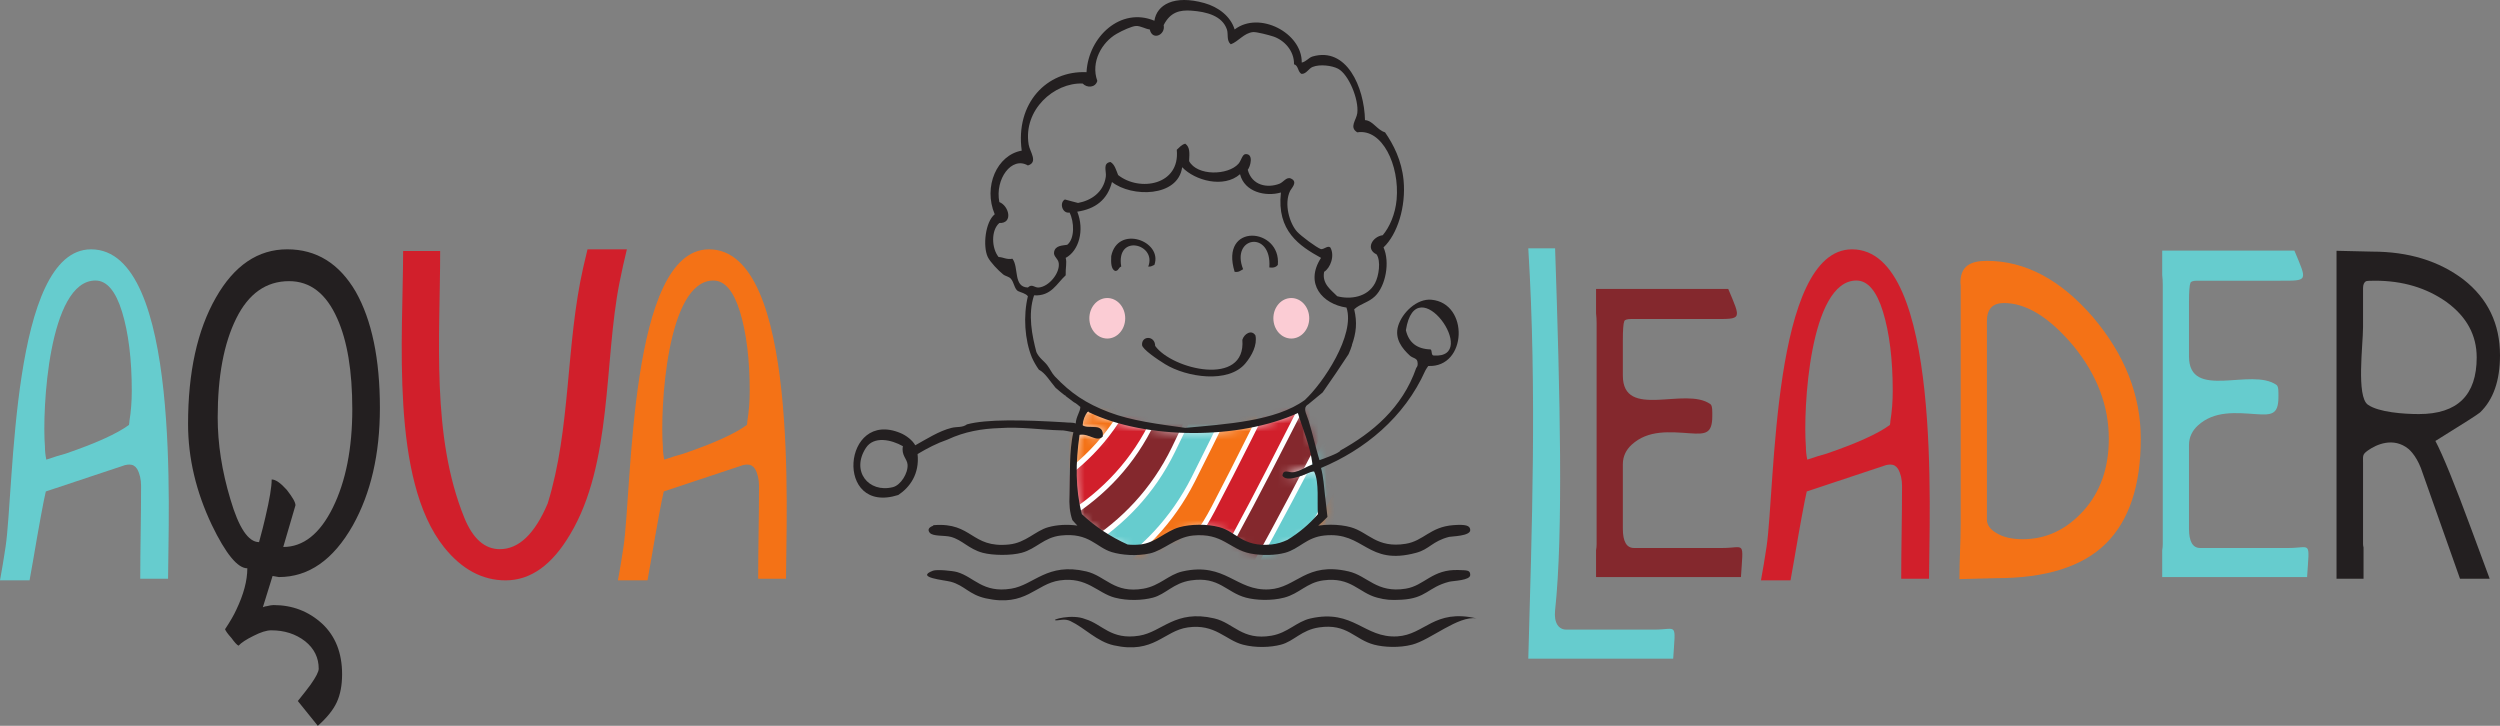 <?xml version="1.0" encoding="UTF-8"?> <svg xmlns="http://www.w3.org/2000/svg" width="310" height="90" viewBox="0 0 310 90" fill="none"><rect x="0" y="0" width="310" height="90" fill="#808080" stroke="none"/><path fill-rule="evenodd" clip-rule="evenodd" d="M134.834 50.869C134.812 50.733 134.724 51.01 134.636 51.079C134.323 51.508 134.09 52.028 134.042 52.757C134.699 53.32 136.88 52.172 136.633 54.039C135.848 54.812 134.862 53.535 133.646 53.757C133.119 57.331 133.099 60.944 133.943 64.164C135.986 66.099 138.48 67.548 141.187 68.5L146.431 65.878L148.835 65.414L151.942 65.899C151.942 65.899 154.119 68.024 154.653 68.321C154.879 68.447 155.879 68.549 156.958 68.625C159.72 67.74 162.252 66.45 164.228 64.164C164.092 62.75 164.196 59.484 163.5 58.107C162.895 58.133 162.31 58.723 161.613 58.904C160.949 59.078 159.833 59.514 159.368 58.895C159.983 58.666 160.281 58.542 160.777 58.475C161.617 58.36 162.652 57.665 163.474 57.386C163.138 54.859 162.067 53.08 161.41 50.914C153.899 54.354 142.131 54.411 134.834 50.869Z" fill="white"></path><mask id="mask0_225_155" style="mask-type:luminance" maskUnits="userSpaceOnUse" x="133" y="50" width="32" height="19"><path fill-rule="evenodd" clip-rule="evenodd" d="M134.834 50.869C134.813 50.733 134.724 51.01 134.636 51.079C134.324 51.508 134.09 52.028 134.043 52.757C134.699 53.32 136.88 52.172 136.633 54.039C135.848 54.812 134.862 53.535 133.646 53.757C133.12 57.331 133.1 60.944 133.943 64.164C135.986 66.099 138.48 67.548 141.187 68.5L146.431 65.878L148.835 65.414L151.942 65.899C151.942 65.899 154.119 68.024 154.653 68.321C154.879 68.447 155.879 68.549 156.958 68.625C159.72 67.74 162.252 66.45 164.228 64.164C164.092 62.75 164.196 59.484 163.5 58.107C162.895 58.133 162.311 58.723 161.613 58.905C160.949 59.078 159.833 59.514 159.368 58.895C159.983 58.666 160.281 58.542 160.777 58.475C161.617 58.36 162.653 57.665 163.474 57.386C163.138 54.859 162.067 53.08 161.41 50.914C153.899 54.354 142.131 54.411 134.834 50.869Z" fill="white"></path></mask><g mask="url(#mask0_225_155)"><path fill-rule="evenodd" clip-rule="evenodd" d="M122.354 137.202C140.801 126.172 163.745 121 177.28 103.463C192.029 84.355 200.661 61.068 221.434 53.504C220.607 52.263 219.786 51.03 218.959 49.789C198.379 57.641 189.783 80.858 175.196 100.332C161.891 118.094 138.567 122.818 119.879 133.488C120.706 134.728 121.527 135.961 122.354 137.202Z" fill="#66CCCE"></path></g><mask id="mask1_225_155" style="mask-type:luminance" maskUnits="userSpaceOnUse" x="133" y="50" width="32" height="19"><path fill-rule="evenodd" clip-rule="evenodd" d="M134.834 50.869C134.813 50.733 134.724 51.01 134.636 51.079C134.324 51.508 134.09 52.028 134.043 52.757C134.699 53.32 136.88 52.172 136.633 54.039C135.848 54.812 134.862 53.535 133.646 53.757C133.12 57.331 133.1 60.944 133.943 64.164C135.986 66.099 138.48 67.548 141.187 68.5L146.431 65.878L148.835 65.414L151.942 65.899C151.942 65.899 154.119 68.024 154.653 68.321C154.879 68.447 155.879 68.549 156.958 68.625C159.72 67.74 162.252 66.45 164.228 64.164C164.092 62.75 164.196 59.484 163.5 58.107C162.895 58.133 162.311 58.723 161.613 58.905C160.949 59.078 159.833 59.514 159.368 58.895C159.983 58.666 160.281 58.542 160.777 58.475C161.617 58.36 162.653 57.665 163.474 57.386C163.138 54.859 162.067 53.08 161.41 50.914C153.899 54.354 142.131 54.411 134.834 50.869Z" fill="white"></path></mask><g mask="url(#mask1_225_155)"><path fill-rule="evenodd" clip-rule="evenodd" d="M110.665 119.654C130.233 110.305 154.987 107.271 167.442 88.692C181.426 67.835 189.879 44.88 209.745 35.955C208.924 34.722 208.097 33.482 207.276 32.249C187.608 41.47 179.178 64.34 165.363 85.571C153.131 104.365 128.004 106.958 108.196 115.946C109.017 117.179 109.844 118.421 110.665 119.654Z" fill="#66CCCE"></path></g><mask id="mask2_225_155" style="mask-type:luminance" maskUnits="userSpaceOnUse" x="133" y="50" width="32" height="19"><path fill-rule="evenodd" clip-rule="evenodd" d="M134.834 50.869C134.813 50.733 134.724 51.01 134.636 51.079C134.324 51.508 134.09 52.028 134.043 52.757C134.699 53.32 136.88 52.172 136.633 54.039C135.848 54.812 134.862 53.535 133.646 53.757C133.12 57.331 133.1 60.944 133.943 64.164C135.986 66.099 138.48 67.548 141.187 68.5L146.431 65.878L148.835 65.414L151.942 65.899C151.942 65.899 154.119 68.024 154.653 68.321C154.879 68.447 155.879 68.549 156.958 68.625C159.72 67.74 162.252 66.45 164.228 64.164C164.092 62.75 164.196 59.484 163.5 58.107C162.895 58.133 162.311 58.723 161.613 58.905C160.949 59.078 159.833 59.514 159.368 58.895C159.983 58.666 160.281 58.542 160.777 58.475C161.617 58.36 162.653 57.665 163.474 57.386C163.138 54.859 162.067 53.08 161.41 50.914C153.899 54.354 142.131 54.411 134.834 50.869Z" fill="white"></path></mask><g mask="url(#mask2_225_155)"><path fill-rule="evenodd" clip-rule="evenodd" d="M98.98 102.113C119.673 94.453 146.205 93.516 157.607 73.93C170.784 51.297 179.107 28.709 198.06 18.415C197.239 17.182 196.418 15.949 195.591 14.708C176.829 25.29 168.53 47.795 155.528 70.808C144.345 90.602 117.438 91.099 96.511 98.406C97.338 99.647 98.159 100.879 98.98 102.113Z" fill="#66CCCE"></path></g><mask id="mask3_225_155" style="mask-type:luminance" maskUnits="userSpaceOnUse" x="133" y="50" width="32" height="19"><path fill-rule="evenodd" clip-rule="evenodd" d="M134.834 50.869C134.813 50.733 134.724 51.01 134.636 51.079C134.324 51.508 134.09 52.028 134.043 52.757C134.699 53.32 136.88 52.172 136.633 54.039C135.848 54.812 134.862 53.535 133.646 53.757C133.12 57.331 133.1 60.944 133.943 64.164C135.986 66.099 138.48 67.548 141.187 68.5L146.431 65.878L148.835 65.414L151.942 65.899C151.942 65.899 154.119 68.024 154.653 68.321C154.879 68.447 155.879 68.549 156.958 68.625C159.72 67.74 162.252 66.45 164.228 64.164C164.092 62.75 164.196 59.484 163.5 58.107C162.895 58.133 162.311 58.723 161.613 58.905C160.949 59.078 159.833 59.514 159.368 58.895C159.983 58.666 160.281 58.542 160.777 58.475C161.617 58.36 162.653 57.665 163.474 57.386C163.138 54.859 162.067 53.08 161.41 50.914C153.899 54.354 142.131 54.411 134.834 50.869Z" fill="white"></path></mask><g mask="url(#mask3_225_155)"><path fill-rule="evenodd" clip-rule="evenodd" d="M87.296 84.572C109.109 78.594 137.386 79.72 147.769 59.16C160.101 34.741 168.329 12.529 186.376 0.875C185.555 -0.358 184.728 -1.6 183.907 -2.832C166.058 9.119 157.845 31.253 145.695 56.046C135.52 76.806 106.88 75.248 84.827 80.866C85.648 82.099 86.474 83.339 87.296 84.572Z" fill="#66CCCE"></path></g><mask id="mask4_225_155" style="mask-type:luminance" maskUnits="userSpaceOnUse" x="133" y="50" width="32" height="19"><path fill-rule="evenodd" clip-rule="evenodd" d="M134.834 50.869C134.813 50.733 134.724 51.01 134.636 51.079C134.324 51.508 134.09 52.028 134.043 52.757C134.699 53.32 136.88 52.172 136.633 54.039C135.848 54.812 134.862 53.535 133.646 53.757C133.12 57.331 133.1 60.944 133.943 64.164C135.986 66.099 138.48 67.548 141.187 68.5L146.431 65.878L148.835 65.414L151.942 65.899C151.942 65.899 154.119 68.024 154.653 68.321C154.879 68.447 155.879 68.549 156.958 68.625C159.72 67.74 162.252 66.45 164.228 64.164C164.092 62.75 164.196 59.484 163.5 58.107C162.895 58.133 162.311 58.723 161.613 58.905C160.949 59.078 159.833 59.514 159.368 58.895C159.983 58.666 160.281 58.542 160.777 58.475C161.617 58.36 162.653 57.665 163.474 57.386C163.138 54.859 162.067 53.08 161.41 50.914C153.899 54.354 142.131 54.411 134.834 50.869Z" fill="white"></path></mask><g mask="url(#mask4_225_155)"><path fill-rule="evenodd" clip-rule="evenodd" d="M119.426 132.806C138.156 122.201 161.553 117.566 174.816 99.765C189.378 80.22 197.964 57.017 218.506 49.109C217.685 47.876 216.858 46.634 216.037 45.401C195.687 53.599 187.137 76.73 172.737 96.642C159.703 114.665 135.922 118.846 116.957 129.1C117.778 130.333 118.605 131.573 119.426 132.806Z" fill="#84282D"></path></g><mask id="mask5_225_155" style="mask-type:luminance" maskUnits="userSpaceOnUse" x="133" y="50" width="32" height="19"><path fill-rule="evenodd" clip-rule="evenodd" d="M134.834 50.869C134.813 50.733 134.724 51.01 134.636 51.079C134.324 51.508 134.09 52.028 134.043 52.757C134.699 53.32 136.88 52.172 136.633 54.039C135.848 54.812 134.862 53.535 133.646 53.757C133.12 57.331 133.1 60.944 133.943 64.164C135.986 66.099 138.48 67.548 141.187 68.5L146.431 65.878L148.835 65.414L151.942 65.899C151.942 65.899 154.119 68.024 154.653 68.321C154.879 68.447 155.879 68.549 156.958 68.625C159.72 67.74 162.252 66.45 164.228 64.164C164.092 62.75 164.196 59.484 163.5 58.107C162.895 58.133 162.311 58.723 161.613 58.905C160.949 59.078 159.833 59.514 159.368 58.895C159.983 58.666 160.281 58.542 160.777 58.475C161.617 58.36 162.653 57.665 163.474 57.386C163.138 54.859 162.067 53.08 161.41 50.914C153.899 54.354 142.131 54.411 134.834 50.869Z" fill="white"></path></mask><g mask="url(#mask5_225_155)"><path fill-rule="evenodd" clip-rule="evenodd" d="M107.741 115.266C127.592 106.341 152.795 103.838 164.983 85.002C178.766 63.699 187.185 40.837 206.822 31.567C206.001 30.335 205.174 29.094 204.353 27.861C184.909 37.419 176.52 60.206 162.903 81.879C150.936 100.927 125.357 102.987 105.273 111.56C106.094 112.793 106.92 114.033 107.741 115.266Z" fill="#84282D"></path></g><mask id="mask6_225_155" style="mask-type:luminance" maskUnits="userSpaceOnUse" x="133" y="50" width="32" height="19"><path fill-rule="evenodd" clip-rule="evenodd" d="M134.834 50.869C134.813 50.733 134.724 51.01 134.636 51.079C134.324 51.508 134.09 52.028 134.043 52.757C134.699 53.32 136.88 52.172 136.633 54.039C135.848 54.812 134.862 53.535 133.646 53.757C133.12 57.331 133.1 60.944 133.943 64.164C135.986 66.099 138.48 67.548 141.187 68.5L146.431 65.878L148.835 65.414L151.942 65.899C151.942 65.899 154.119 68.024 154.653 68.321C154.879 68.447 155.879 68.549 156.958 68.625C159.72 67.74 162.252 66.45 164.228 64.164C164.092 62.75 164.196 59.484 163.5 58.107C162.895 58.133 162.311 58.723 161.613 58.905C160.949 59.078 159.833 59.514 159.368 58.895C159.983 58.666 160.281 58.542 160.777 58.475C161.617 58.36 162.653 57.665 163.474 57.386C163.138 54.859 162.067 53.08 161.41 50.914C153.899 54.354 142.131 54.411 134.834 50.869Z" fill="white"></path></mask><g mask="url(#mask6_225_155)"><path fill-rule="evenodd" clip-rule="evenodd" d="M96.063 97.733C117.033 90.49 144.006 90.071 155.149 70.239C168.118 47.16 176.414 24.666 195.143 14.036C194.317 12.795 193.495 11.562 192.669 10.321C174.136 21.247 165.864 43.665 153.069 67.117C142.14 87.152 114.799 87.136 93.589 94.019C94.415 95.26 95.236 96.493 96.063 97.733Z" fill="#84282D"></path></g><mask id="mask7_225_155" style="mask-type:luminance" maskUnits="userSpaceOnUse" x="133" y="50" width="32" height="19"><path fill-rule="evenodd" clip-rule="evenodd" d="M134.834 50.869C134.813 50.733 134.724 51.01 134.636 51.079C134.324 51.508 134.09 52.028 134.043 52.757C134.699 53.32 136.88 52.172 136.633 54.039C135.848 54.812 134.862 53.535 133.646 53.757C133.12 57.331 133.1 60.944 133.943 64.164C135.986 66.099 138.48 67.548 141.187 68.5L146.431 65.878L148.835 65.414L151.942 65.899C151.942 65.899 154.119 68.024 154.653 68.321C154.879 68.447 155.879 68.549 156.958 68.625C159.72 67.74 162.252 66.45 164.228 64.164C164.092 62.75 164.196 59.484 163.5 58.107C162.895 58.133 162.311 58.723 161.613 58.905C160.949 59.078 159.833 59.514 159.368 58.895C159.983 58.666 160.281 58.542 160.777 58.475C161.617 58.36 162.653 57.665 163.474 57.386C163.138 54.859 162.067 53.08 161.41 50.914C153.899 54.354 142.131 54.411 134.834 50.869Z" fill="white"></path></mask><g mask="url(#mask7_225_155)"><path fill-rule="evenodd" clip-rule="evenodd" d="M84.374 80.185C106.47 74.631 135.177 76.27 145.312 55.469C157.424 30.608 165.637 8.486 183.455 -3.513C182.633 -4.746 181.807 -5.987 180.991 -7.211C163.365 5.076 155.165 27.111 143.237 52.355C133.313 73.357 104.24 71.285 81.91 76.487C82.727 77.712 83.553 78.952 84.374 80.185Z" fill="#84282D"></path></g><mask id="mask8_225_155" style="mask-type:luminance" maskUnits="userSpaceOnUse" x="133" y="50" width="32" height="19"><path fill-rule="evenodd" clip-rule="evenodd" d="M134.834 50.869C134.813 50.733 134.724 51.01 134.636 51.079C134.324 51.508 134.09 52.028 134.043 52.757C134.699 53.32 136.88 52.172 136.633 54.039C135.848 54.812 134.862 53.535 133.646 53.757C133.12 57.331 133.1 60.944 133.943 64.164C135.986 66.099 138.48 67.548 141.187 68.5L146.431 65.878L148.835 65.414L151.942 65.899C151.942 65.899 154.119 68.024 154.653 68.321C154.879 68.447 155.879 68.549 156.958 68.625C159.72 67.74 162.252 66.45 164.228 64.164C164.092 62.75 164.196 59.484 163.5 58.107C162.895 58.133 162.311 58.723 161.613 58.905C160.949 59.078 159.833 59.514 159.368 58.895C159.983 58.666 160.281 58.542 160.777 58.475C161.617 58.36 162.653 57.665 163.474 57.386C163.138 54.859 162.067 53.08 161.41 50.914C153.899 54.354 142.131 54.411 134.834 50.869Z" fill="white"></path></mask><g mask="url(#mask8_225_155)"><path fill-rule="evenodd" clip-rule="evenodd" d="M116.504 128.42C135.517 118.238 159.369 114.141 172.358 96.073C186.727 76.09 195.271 52.974 215.584 44.721C214.763 43.488 213.936 42.248 213.12 41.023C192.993 49.556 184.485 72.604 170.278 92.952C157.514 111.235 133.282 114.883 114.04 124.721C114.856 125.946 115.682 127.187 116.504 128.42Z" fill="#D11F2B"></path></g><mask id="mask9_225_155" style="mask-type:luminance" maskUnits="userSpaceOnUse" x="133" y="50" width="32" height="19"><path fill-rule="evenodd" clip-rule="evenodd" d="M134.834 50.869C134.813 50.733 134.724 51.01 134.636 51.079C134.324 51.508 134.09 52.028 134.043 52.757C134.699 53.32 136.88 52.172 136.633 54.039C135.848 54.812 134.862 53.535 133.646 53.757C133.12 57.331 133.1 60.944 133.943 64.164C135.986 66.099 138.48 67.548 141.187 68.5L146.431 65.878L148.835 65.414L151.942 65.899C151.942 65.899 154.119 68.024 154.653 68.321C154.879 68.447 155.879 68.549 156.958 68.625C159.72 67.74 162.252 66.45 164.228 64.164C164.092 62.75 164.196 59.484 163.5 58.107C162.895 58.133 162.311 58.723 161.613 58.905C160.949 59.078 159.833 59.514 159.368 58.895C159.983 58.666 160.281 58.542 160.777 58.475C161.617 58.36 162.653 57.665 163.474 57.386C163.138 54.859 162.067 53.08 161.41 50.914C153.899 54.354 142.131 54.411 134.834 50.869Z" fill="white"></path></mask><g mask="url(#mask9_225_155)"><path fill-rule="evenodd" clip-rule="evenodd" d="M104.825 110.887C124.953 102.379 150.602 100.399 162.526 81.311C176.109 59.565 184.493 36.794 203.906 27.189C203.079 25.948 202.258 24.715 201.431 23.474C182.216 33.376 173.861 56.071 160.446 78.189C148.741 97.486 122.719 99.025 102.351 107.173C103.178 108.413 103.999 109.646 104.825 110.887Z" fill="#D11F2B"></path></g><mask id="mask10_225_155" style="mask-type:luminance" maskUnits="userSpaceOnUse" x="133" y="50" width="32" height="19"><path fill-rule="evenodd" clip-rule="evenodd" d="M134.834 50.869C134.813 50.733 134.724 51.01 134.636 51.079C134.324 51.508 134.09 52.028 134.043 52.757C134.699 53.32 136.88 52.172 136.633 54.039C135.848 54.812 134.862 53.535 133.646 53.757C133.12 57.331 133.1 60.944 133.943 64.164C135.986 66.099 138.48 67.548 141.187 68.5L146.431 65.878L148.835 65.414L151.942 65.899C151.942 65.899 154.119 68.024 154.653 68.321C154.879 68.447 155.879 68.549 156.958 68.625C159.72 67.74 162.252 66.45 164.228 64.164C164.092 62.75 164.196 59.484 163.5 58.107C162.895 58.133 162.311 58.723 161.613 58.905C160.949 59.078 159.833 59.514 159.368 58.895C159.983 58.666 160.281 58.542 160.777 58.475C161.617 58.36 162.653 57.665 163.474 57.386C163.138 54.859 162.067 53.08 161.41 50.914C153.899 54.354 142.131 54.411 134.834 50.869Z" fill="white"></path></mask><g mask="url(#mask10_225_155)"><path fill-rule="evenodd" clip-rule="evenodd" d="M93.142 93.347C114.394 86.528 141.8 86.621 152.692 66.549C165.453 43.029 173.722 20.623 192.222 9.648C191.4 8.416 190.574 7.175 189.753 5.942C171.444 17.205 163.192 39.524 150.612 63.426C139.939 83.709 112.159 83.173 90.672 89.64C91.494 90.873 92.32 92.114 93.142 93.347Z" fill="#D11F2B"></path></g><mask id="mask11_225_155" style="mask-type:luminance" maskUnits="userSpaceOnUse" x="133" y="50" width="32" height="19"><path fill-rule="evenodd" clip-rule="evenodd" d="M134.834 50.869C134.813 50.733 134.724 51.01 134.636 51.079C134.324 51.508 134.09 52.028 134.043 52.757C134.699 53.32 136.88 52.172 136.633 54.039C135.848 54.812 134.862 53.535 133.646 53.757C133.12 57.331 133.1 60.944 133.943 64.164C135.986 66.099 138.48 67.548 141.187 68.5L146.431 65.878L148.835 65.414L151.942 65.899C151.942 65.899 154.119 68.024 154.653 68.321C154.879 68.447 155.879 68.549 156.958 68.625C159.72 67.74 162.252 66.45 164.228 64.164C164.092 62.75 164.196 59.484 163.5 58.107C162.895 58.133 162.311 58.723 161.613 58.905C160.949 59.078 159.833 59.514 159.368 58.895C159.983 58.666 160.281 58.542 160.777 58.475C161.617 58.36 162.653 57.665 163.474 57.386C163.138 54.859 162.067 53.08 161.41 50.914C153.899 54.354 142.131 54.411 134.834 50.869Z" fill="white"></path></mask><g mask="url(#mask11_225_155)"><path fill-rule="evenodd" clip-rule="evenodd" d="M81.457 75.806C103.83 70.668 132.967 72.818 142.853 51.779C154.747 26.468 162.944 4.444 180.538 -7.891C179.712 -9.133 178.89 -10.366 178.069 -11.598C160.672 1.033 152.486 22.972 140.779 48.664C131.1 69.904 101.601 67.322 78.988 72.1C79.81 73.333 80.631 74.566 81.457 75.806Z" fill="#D11F2B"></path></g><mask id="mask12_225_155" style="mask-type:luminance" maskUnits="userSpaceOnUse" x="133" y="50" width="32" height="19"><path fill-rule="evenodd" clip-rule="evenodd" d="M134.834 50.869C134.813 50.733 134.724 51.01 134.636 51.079C134.324 51.508 134.09 52.028 134.043 52.757C134.699 53.32 136.88 52.172 136.633 54.039C135.848 54.812 134.862 53.535 133.646 53.757C133.12 57.331 133.1 60.944 133.943 64.164C135.986 66.099 138.48 67.548 141.187 68.5L146.431 65.878L148.835 65.414L151.942 65.899C151.942 65.899 154.119 68.024 154.653 68.321C154.879 68.447 155.879 68.549 156.958 68.625C159.72 67.74 162.252 66.45 164.228 64.164C164.092 62.75 164.196 59.484 163.5 58.107C162.895 58.133 162.311 58.723 161.613 58.905C160.949 59.078 159.833 59.514 159.368 58.895C159.983 58.666 160.281 58.542 160.777 58.475C161.617 58.36 162.653 57.665 163.474 57.386C163.138 54.859 162.067 53.08 161.41 50.914C153.899 54.354 142.131 54.411 134.834 50.869Z" fill="white"></path></mask><g mask="url(#mask12_225_155)"><path fill-rule="evenodd" clip-rule="evenodd" d="M113.586 124.04C132.872 114.267 157.176 110.705 169.9 92.383C184.077 71.966 192.577 48.931 212.667 40.343C211.84 39.101 211.019 37.868 210.198 36.636C190.3 45.513 181.832 68.473 167.82 89.26C155.323 107.801 130.642 110.921 111.117 120.334C111.939 121.567 112.76 122.799 113.586 124.04Z" fill="#F47216"></path></g><mask id="mask13_225_155" style="mask-type:luminance" maskUnits="userSpaceOnUse" x="133" y="50" width="32" height="19"><path fill-rule="evenodd" clip-rule="evenodd" d="M134.834 50.869C134.813 50.733 134.724 51.01 134.636 51.079C134.324 51.508 134.09 52.028 134.043 52.757C134.699 53.32 136.88 52.172 136.633 54.039C135.848 54.812 134.862 53.535 133.646 53.757C133.12 57.331 133.1 60.944 133.943 64.164C135.986 66.099 138.48 67.548 141.187 68.5L146.431 65.878L148.835 65.414L151.942 65.899C151.942 65.899 154.119 68.024 154.653 68.321C154.879 68.447 155.879 68.549 156.958 68.625C159.72 67.74 162.252 66.45 164.228 64.164C164.092 62.75 164.196 59.484 163.5 58.107C162.895 58.133 162.311 58.723 161.613 58.905C160.949 59.078 159.833 59.514 159.368 58.895C159.983 58.666 160.281 58.542 160.777 58.475C161.617 58.36 162.653 57.665 163.474 57.386C163.138 54.859 162.067 53.08 161.41 50.914C153.899 54.354 142.131 54.411 134.834 50.869Z" fill="white"></path></mask><g mask="url(#mask13_225_155)"><path fill-rule="evenodd" clip-rule="evenodd" d="M101.903 106.5C122.313 98.416 148.403 96.956 160.067 77.62C173.451 55.436 181.801 32.751 200.984 22.802C200.162 21.57 199.336 20.328 198.515 19.095C179.523 29.333 171.195 51.932 157.987 74.499C146.546 94.047 120.079 95.061 99.434 102.794C100.255 104.027 101.082 105.267 101.903 106.5Z" fill="#F47216"></path></g><mask id="mask14_225_155" style="mask-type:luminance" maskUnits="userSpaceOnUse" x="133" y="50" width="32" height="19"><path fill-rule="evenodd" clip-rule="evenodd" d="M134.834 50.869C134.813 50.733 134.724 51.01 134.636 51.079C134.324 51.508 134.09 52.028 134.043 52.757C134.699 53.32 136.88 52.172 136.633 54.039C135.848 54.812 134.862 53.535 133.646 53.757C133.12 57.331 133.1 60.944 133.943 64.164C135.986 66.099 138.48 67.548 141.187 68.5L146.431 65.878L148.835 65.414L151.942 65.899C151.942 65.899 154.119 68.024 154.653 68.321C154.879 68.447 155.879 68.549 156.958 68.625C159.72 67.74 162.252 66.45 164.228 64.164C164.092 62.75 164.196 59.484 163.5 58.107C162.895 58.133 162.311 58.723 161.613 58.905C160.949 59.078 159.833 59.514 159.368 58.895C159.983 58.666 160.281 58.542 160.777 58.475C161.617 58.36 162.653 57.665 163.474 57.386C163.138 54.859 162.067 53.08 161.41 50.914C153.899 54.354 142.131 54.411 134.834 50.869Z" fill="white"></path></mask><g mask="url(#mask14_225_155)"><path fill-rule="evenodd" clip-rule="evenodd" d="M90.218 88.96C111.748 82.557 139.593 83.169 150.227 62.85C162.772 38.88 171.022 16.573 189.298 5.262C188.472 4.021 187.651 2.788 186.829 1.555C168.75 13.162 160.519 35.385 148.152 59.736C137.732 80.258 109.519 79.21 87.749 85.253C88.57 86.486 89.392 87.718 90.218 88.96Z" fill="#F47216"></path></g><mask id="mask15_225_155" style="mask-type:luminance" maskUnits="userSpaceOnUse" x="133" y="50" width="32" height="19"><path fill-rule="evenodd" clip-rule="evenodd" d="M134.834 50.869C134.813 50.733 134.724 51.01 134.636 51.079C134.324 51.508 134.09 52.028 134.043 52.757C134.699 53.32 136.88 52.172 136.633 54.039C135.848 54.812 134.862 53.535 133.646 53.757C133.12 57.331 133.1 60.944 133.943 64.164C135.986 66.099 138.48 67.548 141.187 68.5L146.431 65.878L148.835 65.414L151.942 65.899C151.942 65.899 154.119 68.024 154.653 68.321C154.879 68.447 155.879 68.549 156.958 68.625C159.72 67.74 162.252 66.45 164.228 64.164C164.092 62.75 164.196 59.484 163.5 58.107C162.895 58.133 162.311 58.723 161.613 58.905C160.949 59.078 159.833 59.514 159.368 58.895C159.983 58.666 160.281 58.542 160.777 58.475C161.617 58.36 162.653 57.665 163.474 57.386C163.138 54.859 162.067 53.08 161.41 50.914C153.899 54.354 142.131 54.411 134.834 50.869Z" fill="white"></path></mask><g mask="url(#mask15_225_155)"><path fill-rule="evenodd" clip-rule="evenodd" d="M78.534 71.419C101.19 66.706 130.752 69.365 140.394 48.087C152.066 22.328 160.251 0.401 177.615 -12.279C176.794 -13.512 175.967 -14.752 175.151 -15.978C157.978 -3.01 149.802 18.838 138.32 44.973C128.883 66.452 98.961 63.359 76.071 67.721C76.886 68.945 77.713 70.186 78.534 71.419Z" fill="#F47216"></path></g><path fill-rule="evenodd" clip-rule="evenodd" d="M215.877 71.556H197.911V68.242C197.958 67.97 197.981 67.714 197.981 67.473V40.113C197.981 39.648 197.958 39.224 197.911 38.843V35.826H214.301C215.919 39.675 216.04 39.558 212.434 39.558H202.247C201.765 39.558 201.485 39.649 201.413 39.819C201.294 40.103 201.233 40.897 201.233 42.212V46.577C201.233 52.091 208.987 47.888 212.093 50.117C212.364 50.311 212.324 51.104 212.324 51.603C212.324 53.783 211.486 53.862 209.56 53.728C207.063 53.555 204.374 53.27 202.332 55.139C201.656 55.757 201.233 56.56 201.233 57.559V65.556C201.233 67.156 201.695 67.95 202.618 67.95H213.578C216.415 67.95 216.173 66.908 215.877 71.556Z" fill="#84282D"></path><path fill-rule="evenodd" clip-rule="evenodd" d="M207.475 81.678C201.486 81.678 195.498 81.678 189.509 81.678C189.935 65.824 190.596 48.565 189.509 30.797C190.617 30.797 191.724 30.797 192.832 30.797C193.449 49.011 193.86 66.142 192.832 75.679C192.66 77.266 193.293 78.071 194.217 78.071H205.177C208.014 78.071 207.772 77.03 207.475 81.678Z" fill="#66CCCE"></path><path fill-rule="evenodd" clip-rule="evenodd" d="M286.079 71.556H268.113V68.242C268.16 67.97 268.183 67.714 268.183 67.473V35.363C268.183 34.897 268.16 34.474 268.113 34.092V31.075H284.503C286.121 34.924 286.242 34.807 282.636 34.807H272.45C271.967 34.807 271.687 34.898 271.616 35.068C271.496 35.352 271.435 36.146 271.435 37.461V44.202C271.435 49.715 279.19 45.513 282.296 47.741C282.567 47.935 282.526 48.729 282.526 49.228C282.526 51.407 281.689 51.487 279.763 51.354C277.266 51.18 274.576 50.895 272.535 52.763C271.859 53.381 271.435 54.185 271.435 55.184V65.556C271.435 67.156 271.897 67.95 272.82 67.95H283.781C286.617 67.95 286.376 66.908 286.079 71.556Z" fill="#66CCCE"></path><path fill-rule="evenodd" clip-rule="evenodd" d="M265.457 54.407C265.457 60.214 264.012 64.547 261.122 67.405C258.23 70.263 253.694 71.693 247.521 71.693L242.967 71.807C242.967 69.48 243.125 67.243 243.125 64.92V35.352C243.125 35.268 243.114 35.179 243.092 35.082C243.092 33.005 244.306 32.346 246.377 32.346C251.105 32.346 255.481 34.66 259.495 39.288C263.47 43.961 265.457 49.008 265.457 54.407ZM261.493 54.407C261.493 50.312 260.027 46.467 257.097 42.883C254.125 39.344 251.255 37.575 248.485 37.575C247.08 37.575 246.377 38.323 246.377 39.821V64.411C246.377 65.091 246.779 65.658 247.582 66.112C248.385 66.611 249.469 66.861 250.834 66.861C253.724 66.861 256.233 65.681 258.361 63.322C260.449 60.996 261.493 58.025 261.493 54.407Z" fill="#F47216"></path><path fill-rule="evenodd" clip-rule="evenodd" d="M305.04 71.761L300.184 58.025C299.883 57.268 299.526 56.639 299.111 56.141C298.973 55.976 298.829 55.825 298.679 55.688C296.794 54.137 294.656 55.117 293.609 55.865C292.908 56.367 293.018 56.526 293.018 57.427V67.473C293.018 67.588 293.038 67.728 293.079 67.889V71.761H289.729V31.098L294.162 31.2C298.669 31.2 302.442 32.357 305.484 34.671C308.494 37.03 310 40.161 310 44.063C310 47.193 309.177 49.552 307.531 51.14C307.3 51.356 305.453 52.536 301.99 54.679C302.924 56.448 304.409 60.101 306.447 65.624C307.304 67.94 308.061 69.985 308.72 71.761H305.04ZM299.943 51.344C304.721 51.344 307.11 49.008 307.11 44.323C307.11 41.556 305.865 39.276 303.386 37.461C300.896 35.692 297.936 34.807 294.513 34.807C293.841 34.807 293.459 34.83 293.389 34.875C293.138 35.011 293.018 35.295 293.018 35.748V40.546C293.018 42.746 292.169 49.17 293.618 50.184C294.959 51.123 298.043 51.344 299.943 51.344Z" fill="#231F20"></path><path fill-rule="evenodd" clip-rule="evenodd" d="M20.84 71.761H17.391C17.391 68.031 17.494 64.307 17.494 60.26C17.494 59.443 17.333 58.739 17.002 58.15C16.771 57.787 16.45 57.605 16.049 57.605C15.888 57.605 15.708 57.628 15.506 57.673L5.681 60.94C5.409 62.074 4.867 65.001 4.065 69.719C3.935 70.485 3.802 71.233 3.665 71.964H-0C0.236 70.695 0.466 69.308 0.692 67.802C1.777 60.489 1.391 30.917 11.291 30.917C22.53 30.917 20.84 64.145 20.84 71.761ZM16.34 48.475C16.34 44.573 15.938 41.295 15.135 38.664C14.342 36.078 13.238 34.785 11.834 34.785C6.019 34.785 5.209 50.877 5.571 55.36C5.571 55.904 5.63 56.448 5.741 56.993C6.714 56.664 7.517 56.414 8.16 56.244C11.894 54.962 14.503 53.783 15.989 52.694C16.028 52.524 16.049 52.366 16.049 52.217C16.25 50.993 16.34 49.746 16.34 48.475Z" fill="#66CCCE"></path><path fill-rule="evenodd" clip-rule="evenodd" d="M97.463 71.761H94.014C94.014 68.031 94.118 64.307 94.118 60.26C94.118 59.443 93.957 58.739 93.626 58.15C93.395 57.787 93.073 57.605 92.672 57.605C92.511 57.605 92.331 57.628 92.13 57.673L82.304 60.94C82.033 62.074 81.491 65.001 80.688 69.719C80.559 70.485 80.425 71.233 80.289 71.964H76.623C76.86 70.695 77.09 69.308 77.316 67.802C78.4 60.489 78.014 30.917 87.915 30.917C99.153 30.917 97.463 64.145 97.463 71.761ZM92.963 48.475C92.963 44.573 92.562 41.295 91.759 38.664C90.966 36.078 89.862 34.785 88.457 34.785C82.643 34.785 81.833 50.877 82.194 55.36C82.194 55.904 82.254 56.448 82.364 56.993C83.338 56.664 84.141 56.414 84.783 56.244C88.517 54.962 91.127 53.783 92.612 52.694C92.653 52.524 92.672 52.366 92.672 52.217C92.873 50.993 92.963 49.746 92.963 48.475Z" fill="#F47216"></path><path fill-rule="evenodd" clip-rule="evenodd" d="M239.198 71.761H235.75C235.75 68.031 235.853 64.307 235.853 60.26C235.853 59.443 235.692 58.739 235.361 58.15C235.131 57.787 234.81 57.605 234.407 57.605C234.247 57.605 234.066 57.628 233.866 57.673L224.039 60.94C223.769 62.074 223.227 65.001 222.423 69.719C222.295 70.485 222.162 71.233 222.025 71.964H218.358C218.595 70.695 218.826 69.308 219.052 67.802C220.137 60.489 219.75 30.917 229.65 30.917C240.889 30.917 239.198 64.145 239.198 71.761ZM234.698 48.475C234.698 44.573 234.297 41.295 233.494 38.664C232.701 36.078 231.597 34.785 230.192 34.785C224.378 34.785 223.569 50.877 223.929 55.36C223.929 55.904 223.989 56.448 224.1 56.993C225.074 56.664 225.876 56.414 226.519 56.244C230.252 54.962 232.862 53.783 234.348 52.694C234.387 52.524 234.407 52.366 234.407 52.217C234.608 50.993 234.698 49.746 234.698 48.475Z" fill="#D11F2B"></path><path fill-rule="evenodd" clip-rule="evenodd" d="M49.988 31.12H54.58C54.58 41.879 53.448 54.041 57.582 64.217C58.638 66.803 60.108 68.097 61.978 68.097C64.33 68.097 66.308 66.214 67.911 62.436C70.802 53.141 70.139 42.795 72.321 33.161C72.492 32.396 72.67 31.648 72.852 30.917H77.733C77.418 32.186 77.111 33.573 76.81 35.079C74.887 44.814 75.951 57.487 70.704 66.248C68.459 70.059 65.799 71.964 62.699 71.964C59.813 71.964 57.274 70.603 55.083 67.88C48.358 59.492 49.988 41.588 49.988 31.12Z" fill="#D11F2B"></path><path d="M47.108 50.584C47.108 56.301 45.984 61.155 43.746 65.159C41.326 69.424 38.275 71.556 34.581 71.556L33.799 71.42L32.594 75.3C32.805 75.209 32.965 75.164 33.086 75.164C33.447 75.073 33.729 75.028 33.919 75.028C36.258 75.028 38.265 75.799 39.952 77.341C41.598 78.884 42.42 80.972 42.42 83.603C42.42 84.964 42.2 86.132 41.758 87.085C41.316 88.038 40.533 89.002 39.41 90L36.93 86.927C37.622 86.075 38.145 85.395 38.506 84.907C39.188 83.943 39.52 83.285 39.52 82.922C39.52 81.561 38.968 80.427 37.844 79.519C36.679 78.612 35.274 78.159 33.628 78.159C33.066 78.159 32.343 78.385 31.45 78.839C30.527 79.293 29.904 79.701 29.583 80.064C29.382 79.984 29.091 79.655 28.69 79.1C28.248 78.612 27.987 78.249 27.907 78.022C28.539 77.069 29.001 76.275 29.292 75.629C30.206 73.723 30.667 72.011 30.667 70.468C29.462 70.468 27.998 68.676 26.27 65.103C24.304 60.962 23.32 56.788 23.32 52.569C23.32 46.16 24.464 40.942 26.763 36.916C29.041 32.911 31.992 30.915 35.615 30.915C39.228 30.915 42.059 32.663 44.107 36.167C46.104 39.695 47.108 44.504 47.108 50.584ZM43.685 50.731C43.685 46.001 43.062 42.258 41.819 39.491C40.453 36.405 38.466 34.863 35.846 34.863C33.006 34.863 30.818 36.405 29.292 39.491C27.756 42.587 26.994 46.67 26.994 51.763C26.994 55.031 27.515 58.41 28.569 61.904C29.604 65.454 30.797 67.224 32.122 67.224C32.484 65.908 32.735 64.887 32.905 64.15C33.427 61.927 33.689 60.373 33.689 59.454C34.17 59.454 34.792 59.885 35.555 60.736C36.278 61.655 36.639 62.29 36.639 62.653L35.123 67.825C37.612 67.825 39.671 66.192 41.276 62.936C42.882 59.67 43.685 55.597 43.685 50.731Z" fill="#231F20"></path><path fill-rule="evenodd" clip-rule="evenodd" d="M158.451 32.841C158.25 33.12 157.908 33.237 157.398 33.165C157.73 28.481 152.544 29.337 154.146 33.382C153.84 33.54 153.614 33.79 153.094 33.706C151.202 27.541 158.883 28.208 158.451 32.841Z" fill="#231F20"></path><path fill-rule="evenodd" clip-rule="evenodd" d="M143.147 32.841C142.913 32.938 142.733 33.093 142.382 33.057C143.488 30.242 138.343 28.931 139.033 33.057C138.696 33.144 138.709 33.626 138.268 33.598C137.774 33.363 137.752 32.596 137.79 31.76C138.601 27.838 144.195 29.883 143.147 32.841Z" fill="#231F20"></path><path fill-rule="evenodd" clip-rule="evenodd" d="M155.677 41.598C155.919 42.778 155.242 44.083 154.433 45.056C152.322 47.594 147.132 46.782 144.485 45.164C143.536 44.584 141.65 43.299 141.615 42.786C141.533 41.601 143.226 41.579 143.241 42.895C145.352 45.826 154.531 48.02 154.051 42.138C154.26 41.41 155.191 40.808 155.677 41.598Z" fill="#231F20"></path><path fill-rule="evenodd" clip-rule="evenodd" d="M160.122 36.955C161.349 36.955 162.345 38.08 162.345 39.467C162.345 40.855 161.349 41.98 160.122 41.98C158.894 41.98 157.898 40.855 157.898 39.467C157.898 38.08 158.894 36.955 160.122 36.955Z" fill="#FBCCD4"></path><path fill-rule="evenodd" clip-rule="evenodd" d="M137.303 36.955C138.531 36.955 139.526 38.08 139.526 39.467C139.526 40.855 138.531 41.98 137.303 41.98C136.075 41.98 135.079 40.855 135.079 39.467C135.079 38.08 136.075 36.955 137.303 36.955Z" fill="#FBCCD4"></path><path fill-rule="evenodd" clip-rule="evenodd" d="M115.68 70.769C116.169 70.584 118.113 70.77 118.697 70.941C120.801 71.555 121.856 73.564 125.386 72.996C128.238 72.538 129.828 69.714 134.699 70.855C137.095 71.417 138.139 73.629 141.781 72.996C143.831 72.641 144.88 71.249 146.635 70.855C151.979 69.657 153.27 73.329 157.39 73.082C160.797 72.878 161.935 69.629 167.227 70.855C169.593 71.403 170.687 73.578 174.31 72.996C176.654 72.619 177.579 70.558 180.867 70.684C181.935 70.725 182.298 70.687 182.31 71.283C182.326 71.989 180.2 72.007 179.687 72.139C177.033 72.825 176.896 74.195 173.785 74.366C172.445 74.44 171.828 74.387 170.768 74.109C168.479 73.509 167.532 71.503 164.079 71.968C162.019 72.246 161.142 73.609 159.226 74.109C157.633 74.526 155.715 74.431 154.504 74.109C152.047 73.457 151.185 71.455 147.684 71.968C145.488 72.291 144.573 73.681 142.962 74.109C141.664 74.454 139.828 74.525 138.24 74.109C136.084 73.545 134.794 71.492 131.42 71.968C128.404 72.394 127.238 75.303 122.238 74.195C120.166 73.736 119.622 72.611 117.91 72.139C117.118 71.922 113.426 71.627 115.68 70.769Z" fill="#231F20"></path><path fill-rule="evenodd" clip-rule="evenodd" d="M115.681 65.204C115.752 65.177 115.667 65.129 115.812 65.118C120.601 64.749 120.42 68.007 125.124 67.516C127.217 67.297 128.391 65.815 129.977 65.375C131.07 65.071 132.307 65.001 133.598 65.172C133.513 65.085 133.43 64.997 133.346 64.907C133.219 64.771 133.095 64.631 132.975 64.49C132.639 63.544 132.557 62.492 132.624 61.379C132.7 59.139 132.554 55.873 133.102 53.597C132.627 53.521 131.895 53.33 131.492 53.363V53.362C129.044 53.298 126.6 52.901 123.945 53.084C121.792 53.154 119.64 53.502 117.485 54.511V54.512C116.173 54.964 115.005 55.573 113.779 56.299C114.041 58.785 112.806 60.44 111.388 61.379C103.405 63.917 104.469 50.671 111.674 53.704C112.368 53.995 113.148 54.588 113.492 55.217C114.865 54.459 116.436 53.44 117.988 53.055C118.678 52.885 119.339 53.047 119.901 52.623C122.301 51.966 126.837 52.054 132.023 52.367C132.462 52.435 133.033 52.352 133.389 52.515C133.441 51.627 133.945 51.083 133.963 50.462C133.706 50.255 133.473 50.023 133.163 49.877C132.813 49.619 132.465 49.359 132.124 49.096L132.145 49.056C132.094 49.038 132.044 49.018 131.995 48.995C131.617 48.7 131.249 48.399 130.895 48.087C130.2 47.277 129.612 46.236 128.819 45.84C128.484 45.366 128.192 44.863 127.953 44.322C127.063 42.141 126.867 39.179 127.458 36.733C127.172 36.371 126.64 36.288 126.214 36.085C125.775 35.793 125.746 35.021 125.353 34.571C125.097 34.276 124.696 34.267 124.397 34.031C123.799 33.555 122.779 32.489 122.484 31.868C121.853 30.542 122.171 27.512 123.345 26.571C121.892 23.128 123.634 19.214 126.693 18.679C125.891 12.792 129.811 8.726 134.728 8.951C134.965 4.55 138.981 0.824 143.146 2.573C143.436 0.595 145.58 -0.673 149.336 0.379C151.068 0.864 152.591 2.009 153.094 3.654C156.148 1.315 161.478 4.078 161.416 7.762C162.038 7.603 162.269 7.147 162.755 7.005C166.969 5.778 169.166 10.78 169.26 14.896C170.24 14.951 170.721 16.093 171.747 16.41C172.788 17.921 173.805 19.881 174.043 22.356C174.356 25.615 173.284 29.052 171.556 30.678C172.379 32.518 171.825 35.449 170.504 36.733C169.692 37.522 168.661 37.659 167.921 38.354C168.313 40.016 168.169 41.275 167.634 42.786L167.654 42.787C167.538 43.16 167.392 43.539 167.222 43.918C166.324 45.31 165.047 47.177 164.008 48.662L162.223 50.135C162.111 50.197 162.028 50.267 161.968 50.346L161.967 50.346V50.347C161.623 50.8 162.064 51.501 162.277 52.192C162.737 53.673 163.309 56.129 163.616 57.056C163.905 56.971 166.219 56.135 166.199 55.863C170.128 53.692 173.89 50.607 175.615 45.621C175.768 45.445 175.84 45.236 175.764 44.84C175.677 44.385 175.171 44.42 174.809 44.083C173.915 43.256 172.881 42.032 173.373 40.408C173.869 38.775 175.687 37.004 177.487 37.165C182.204 37.588 181.931 45.608 177.104 45.381C176.972 45.561 176.85 45.753 176.738 45.954C174.124 51.792 169.193 55.785 163.808 58.028C164.12 59.197 164.177 60.343 164.289 61.331V61.333L164.605 64.099C164.246 64.48 163.863 64.841 163.461 65.182C163.965 65.103 164.485 65.065 164.996 65.065C165.9 65.064 166.776 65.177 167.49 65.375C169.685 65.984 170.699 68.013 174.31 67.43C176.542 67.07 177.333 65.332 180.212 65.118C181.72 65.006 182.291 65.153 182.311 65.718C182.338 66.489 179.975 66.5 179.688 66.573C177.59 67.114 177.269 68.096 175.621 68.543C169.475 70.212 169.218 65.878 164.211 66.403C161.98 66.636 161.133 68.061 159.357 68.543C158.182 68.863 156.498 68.92 155.029 68.629C152.462 68.119 151.599 66.05 147.946 66.403C145.793 66.61 144.277 68.26 142.569 68.629C140.946 68.98 139.085 68.836 137.847 68.457C135.903 67.862 135.061 66.016 131.552 66.403C129.437 66.635 128.514 68.051 126.698 68.543C125.38 68.901 123.118 68.888 121.845 68.543C120.116 68.074 119.345 66.964 117.911 66.573C117.105 66.354 115.685 66.543 115.288 66.06C115.064 65.788 115.032 65.449 115.681 65.204ZM139.819 67.517C140.283 67.569 140.8 67.575 141.389 67.516C143.29 67.322 144.523 65.851 146.241 65.375C147.622 64.992 149.616 64.938 151.226 65.375C153.324 65.944 154.1 67.876 157.652 67.516C158.408 67.439 159.06 67.218 159.647 66.942C161.042 66.094 162.319 65.037 163.425 63.757C163.294 62.39 163.62 59.791 162.947 58.461C162.362 58.485 161.708 58.934 161.034 59.11C160.392 59.276 159.475 59.599 159.025 59.001C159.085 58.082 159.886 58.634 160.364 58.568C161.176 58.458 161.961 57.864 162.755 57.596C162.43 55.153 161.573 53.31 160.938 51.218C153.678 54.542 142.069 54.534 135.015 51.11C134.995 50.98 134.909 51.044 134.824 51.11C134.521 51.525 134.297 52.027 134.25 52.731C134.884 53.275 136.976 52.333 136.737 54.136C135.979 54.883 135.042 53.706 133.867 53.921C133.358 57.376 133.338 60.645 134.154 63.757C135.785 65.302 137.717 66.564 139.819 67.517ZM107.37 55.542C105.497 58.416 107.699 61.16 110.718 60.407C111.689 60.164 112.626 58.669 112.536 57.596C112.475 56.873 111.741 56.467 111.961 55.327C110.528 54.515 108.356 54.03 107.37 55.542ZM174.33 40.949C174.687 42.49 175.711 43.28 177.391 43.327C177.615 43.47 177.435 44.07 177.774 44.083C183.678 44.519 175.584 32.955 174.33 40.949ZM137.885 22.572C137.322 24.783 135.808 25.919 133.58 26.247C134.504 28.54 133.783 31.103 132.145 31.977C132.316 32.596 132.114 33.164 132.145 34.138C131.014 35.166 130.368 36.742 128.223 36.624C127.422 38.998 127.992 41.664 128.51 43.652C128.853 44.403 129.432 44.73 129.85 45.273C130.229 45.766 130.405 46.255 130.806 46.678C132.799 48.776 134.646 50.019 137.502 51.11C140.304 52.18 143.609 52.584 146.972 53.055C151.931 52.593 158.188 52.246 161.799 49.597C164.038 47.538 168.083 41.525 166.965 38.139C164.007 37.716 161.728 35.186 163.808 31.977C161.122 30.497 158.298 28.632 158.834 23.869C156.951 24.418 154.323 23.829 153.764 21.599C151.757 23.367 148.175 22.404 146.589 20.734C146.069 24.483 140.302 24.474 137.885 22.572ZM152.138 3.654C151.564 1.961 149.626 1.458 147.744 1.321C146.276 1.216 145.115 1.5 144.294 3.114C144.559 4.319 142.884 5.094 142.572 3.654C142.024 3.597 141.423 3.188 140.85 3.222C140.361 3.251 139.238 3.746 138.458 4.195C136.641 5.241 135.218 7.681 136.067 10.033C135.832 10.889 134.78 10.927 134.25 10.357C130.723 10.219 126.85 13.613 127.554 17.924C127.702 18.832 128.771 20.119 127.458 20.518C125.454 19.338 123.353 22.208 123.919 25.058C125.121 25.52 125.658 27.726 123.919 27.652C122.864 28.557 122.954 30.797 123.823 31.868C124.439 31.893 124.792 32.214 125.545 32.084C126.363 33.164 125.616 35.595 127.458 35.652C127.979 35.14 128.269 35.694 128.798 35.652C130.079 35.548 131.454 33.846 131.284 32.625C131.201 32.02 130.584 31.818 130.71 31.22C130.876 30.429 131.728 30.454 132.337 30.354C133.288 29.591 133.213 27.505 132.624 26.355C131.731 26.529 131.32 25.131 132.049 24.734C132.598 24.871 133.119 25.039 133.676 25.166C135.305 24.864 136.836 23.855 137.119 21.923C137.221 21.232 136.699 20.243 137.693 20.085C138.229 20.381 138.394 21.095 138.65 21.707C141.282 23.8 146.357 22.988 145.919 18.572C146.241 18.286 146.506 17.938 146.972 17.815C147.569 18.262 147.503 18.953 147.45 19.978C148.441 21.839 152.282 21.762 153.573 20.302C153.914 19.915 154.043 19.142 154.433 19.112C155.485 19.032 155.056 20.651 154.721 21.058C155.249 23.018 157.153 23.352 158.643 22.788C159.145 22.598 159.52 21.889 160.077 22.139C160.989 22.55 160.137 23.339 159.981 23.653C159.172 25.288 159.921 27.726 160.842 28.733C161.342 29.28 163.235 30.692 163.808 30.896C164.24 30.906 164.608 30.421 164.956 30.678C165.554 31.706 164.955 33.248 164.191 33.706C163.9 35.231 165.105 35.981 165.817 36.733C167.416 37.157 169.567 36.878 170.504 35.111C170.979 34.214 171.253 32.355 170.695 31.544C169.275 30.872 170.206 29.327 171.46 29.166C172.29 28.186 173.019 26.576 173.182 24.734C173.56 20.473 171.391 15.915 168.304 16.41C167.257 15.781 168.195 14.882 168.304 14.032C168.52 12.345 167.237 9.208 165.912 8.518C165.155 8.125 163.666 7.932 162.755 8.303C162.271 8.499 162.011 9.149 161.416 9.167C160.914 8.978 161.023 8.099 160.46 7.979C160.489 6.27 159.219 4.961 157.877 4.52C157.328 4.339 155.802 3.944 155.39 3.978C154.258 4.075 153.538 5.174 152.616 5.492C152.056 5.028 152.336 4.241 152.138 3.654Z" fill="#231F20"></path><path fill-rule="evenodd" clip-rule="evenodd" d="M134.578 76.77C136.682 77.385 137.737 79.393 141.267 78.825C144.119 78.367 145.709 75.543 150.58 76.684C152.975 77.245 154.021 79.457 157.662 78.825C159.712 78.47 160.761 77.077 162.516 76.684C167.86 75.486 169.151 79.157 173.271 78.91C176.676 78.707 177.816 75.461 183.099 76.682C180.8 76.313 177.408 79.337 175.107 79.938C173.514 80.355 171.596 80.26 170.386 79.938C167.928 79.286 167.066 77.284 163.565 77.798C161.369 78.12 160.454 79.511 158.843 79.938C157.545 80.283 155.709 80.354 154.121 79.938C151.965 79.374 150.675 77.322 147.301 77.798C144.285 78.223 143.12 81.131 138.119 80.024C136.018 79.558 134.534 77.873 132.734 77.015C132.002 76.666 131.375 76.946 130.932 76.921C130.198 76.88 132.932 76.084 134.578 76.77Z" fill="#231F20"></path></svg> 